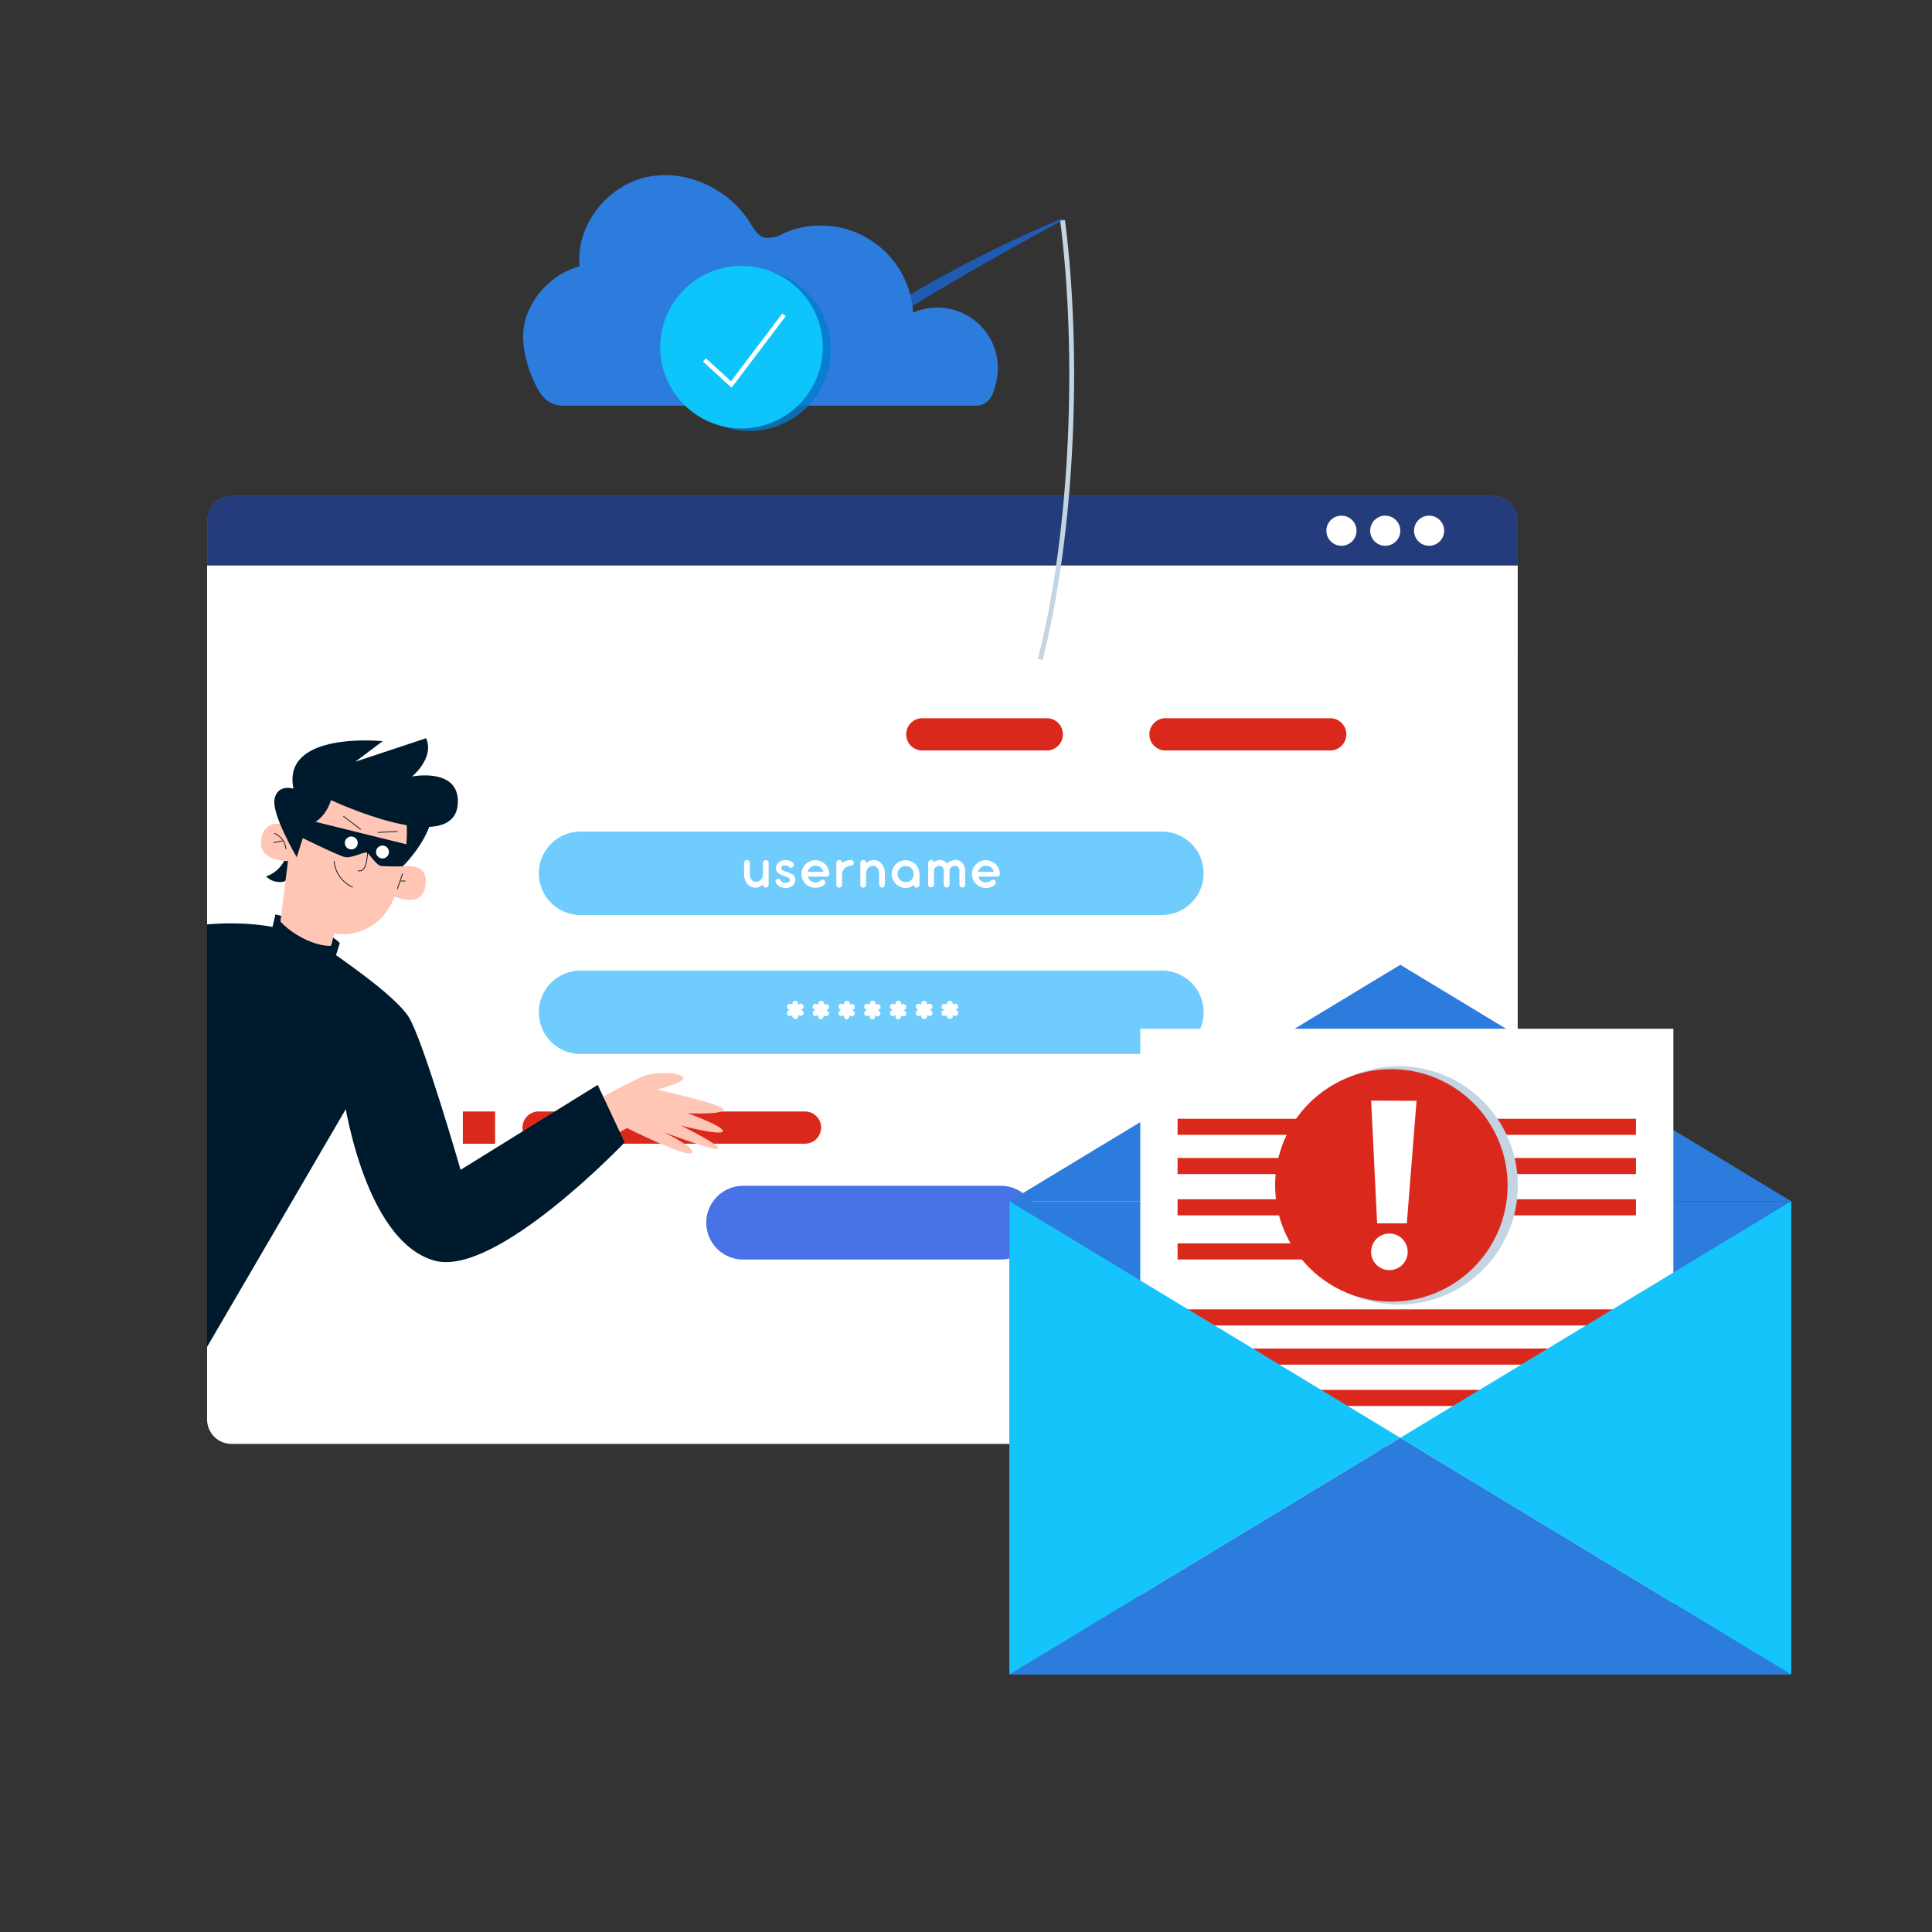 <svg xmlns="http://www.w3.org/2000/svg" xmlns:xlink="http://www.w3.org/1999/xlink" viewBox="0 0 300 300">
  <rect x="0" y="0" width="300" height="300" fill="#333333" stroke="none"/>
  <defs>
    <style>
      .cls-1, .cls-14, .cls-17, .cls-21 {
        fill: none;
      }

      .cls-2 {
        isolation: isolate;
      }

      .cls-3 {
        fill: url(#未命名漸層_45);
      }

      .cls-4 {
        fill: #243c7b;
      }

      .cls-5 {
        fill: url(#未命名漸層_45-2);
      }

      .cls-6 {
        fill: #fff;
      }

      .cls-7 {
        fill: #da291c;
      }

      .cls-8 {
        fill: #70ccfc;
      }

      .cls-9 {
        fill: #4873e6;
      }

      .cls-10 {
        fill: #2c7cdd;
      }

      .cls-11 {
        fill: #15c4fb;
      }

      .cls-12 {
        fill: #c3d5e3;
      }

      .cls-12, .cls-15 {
        mix-blend-mode: multiply;
      }

      .cls-13 {
        fill: #1f5cb1;
      }

      .cls-14 {
        stroke: #c3d5e3;
        stroke-width: 0.75px;
      }

      .cls-14, .cls-17, .cls-21 {
        stroke-miterlimit: 10;
      }

      .cls-15 {
        fill: #007dce;
        opacity: 0.8;
      }

      .cls-16 {
        fill: #0dc5fa;
      }

      .cls-17 {
        stroke: #fff;
        stroke-width: 0.68px;
      }

      .cls-18 {
        clip-path: url(#clip-path);
      }

      .cls-19 {
        fill: #001a2d;
      }

      .cls-20 {
        fill: #ffc6b5;
      }

      .cls-21 {
        stroke: #001a2d;
        stroke-linecap: round;
        stroke-width: 0.12px;
      }
    </style>
    <linearGradient id="未命名漸層_45" data-name="未命名漸層 45" x1="133.96" y1="77.08" x2="133.15" y2="220.81" gradientUnits="userSpaceOnUse">
      <stop offset="0" stop-color="#ce3632"/>
      <stop offset="1" stop-color="#9f1415"/>
    </linearGradient>
    <linearGradient id="未命名漸層_45-2" x1="134.02" y1="77.08" x2="133.21" y2="220.81" xlink:href="#未命名漸層_45"/>
    <clipPath id="clip-path">
      <rect id="SVGID" class="cls-1" x="32.16" y="110.74" width="85.19" height="108.3"/>
    </clipPath>
  </defs>
  <g class="cls-2">
    <g id="圖層_1" data-name="圖層 1">
      <g>
        <g>
          <path class="cls-3" d="M235.67,80.79A3.8,3.8,0,0,0,231.88,77H36a3.8,3.8,0,0,0-3.79,3.79v7H235.67Z"/>
          <path class="cls-4" d="M235.67,80.79A3.8,3.8,0,0,0,231.88,77H36a3.8,3.8,0,0,0-3.79,3.79v7H235.67Z"/>
          <rect class="cls-5" x="32.16" y="87.82" width="203.5" height="14.43"/>
          <path class="cls-6" d="M32.16,87.82v132.6A3.8,3.8,0,0,0,36,224.21H231.88a3.8,3.8,0,0,0,3.79-3.79V87.82Z"/>
        </g>
        <circle class="cls-6" cx="208.3" cy="82.41" r="2.34"/>
        <circle class="cls-6" cx="215.1" cy="82.41" r="2.34"/>
        <circle class="cls-6" cx="221.91" cy="82.41" r="2.34"/>
      </g>
      <g>
        <path class="cls-7" d="M125,177.59H83.63a2.5,2.5,0,0,1,0-5H125a2.5,2.5,0,1,1,0,5Z"/>
        <path class="cls-7" d="M206.77,116.53H181.21a2.51,2.51,0,1,1,0-5h25.56a2.51,2.51,0,0,1,0,5Z"/>
        <path class="cls-7" d="M162.73,116.53H143a2.51,2.51,0,0,1,0-5h19.76a2.51,2.51,0,0,1,0,5Z"/>
        <path class="cls-8" d="M180.43,142.08H90.14a6.47,6.47,0,0,1-6.47-6.47h0a6.48,6.48,0,0,1,6.47-6.48h90.29a6.47,6.47,0,0,1,6.47,6.48h0A6.47,6.47,0,0,1,180.43,142.08Z"/>
        <path class="cls-8" d="M180.43,163.66H90.14a6.47,6.47,0,0,1-6.47-6.47h0a6.48,6.48,0,0,1,6.47-6.48h90.29a6.47,6.47,0,0,1,6.47,6.48h0A6.47,6.47,0,0,1,180.43,163.66Z"/>
        <path class="cls-6" d="M118.46,137.39v-.07a1.64,1.64,0,0,1-1.15.51,1.61,1.61,0,0,1-1.28-.59,2.37,2.37,0,0,1-.49-1.5V134a.44.44,0,0,1,.45-.45.44.44,0,0,1,.45.45v1.73a1.39,1.39,0,0,0,.26.87.89.89,0,0,0,.71.33,1,1,0,0,0,.75-.34,1.19,1.19,0,0,0,.3-.83V134a.45.45,0,0,1,.45-.45.46.46,0,0,1,.32.13.44.44,0,0,1,.13.32v3.37a.4.4,0,0,1-.13.31.49.49,0,0,1-.33.14A.44.44,0,0,1,118.46,137.39Zm2.71.31a1.35,1.35,0,0,1-.67-.59.53.53,0,0,1-.06-.24.39.39,0,0,1,0-.2.39.39,0,0,1,.36-.2.54.54,0,0,1,.41.21.83.83,0,0,0,.79.41.79.79,0,0,0,.45-.13.36.36,0,0,0,.2-.33.33.33,0,0,0-.08-.22.78.78,0,0,0-.41-.25l-.24-.08a3.68,3.68,0,0,1-1-.46,1,1,0,0,1-.44-.82,1.12,1.12,0,0,1,.46-.9,1.64,1.64,0,0,1,1-.34,2,2,0,0,1,.77.15,1,1,0,0,1,.54.46.34.34,0,0,1,0,.19.33.33,0,0,1-.1.25.37.37,0,0,1-.29.13.27.27,0,0,1-.15,0l-.18-.13-.17-.12a.87.87,0,0,0-.41-.11c-.38,0-.64.15-.64.43a.38.38,0,0,0,.22.33,2.26,2.26,0,0,0,.54.22,2.91,2.91,0,0,1,1,.43,1,1,0,0,1,.41.84,1.2,1.2,0,0,1-.43.91,1.71,1.71,0,0,1-1.09.37A2.13,2.13,0,0,1,121.17,137.7Zm3.91-.45a2.16,2.16,0,0,1,1.53-3.68,2.17,2.17,0,0,1,1.52.62,2.2,2.2,0,0,1,.65,1.51.42.42,0,0,1-.45.43h-2.89a1.3,1.3,0,0,0,.43.64,1.21,1.21,0,0,0,.74.24,1,1,0,0,0,.81-.32.48.48,0,0,1,.3-.11.4.4,0,0,1,.15,0,.38.38,0,0,1,.21.19.44.44,0,0,1,.08.25.45.45,0,0,1-.17.34,1.6,1.6,0,0,1-.53.34,2.22,2.22,0,0,1-.85.15A2.16,2.16,0,0,1,125.08,137.25Zm2.77-1.87a1.29,1.29,0,0,0-.43-.68,1.25,1.25,0,0,0-.8-.27,1.19,1.19,0,0,0-.78.27,1.25,1.25,0,0,0-.42.68ZM130,137.7a.45.45,0,0,1-.14-.32V134a.45.45,0,0,1,.14-.32.42.42,0,0,1,.32-.14.43.43,0,0,1,.32.14.47.47,0,0,1,.12.32,2.24,2.24,0,0,1,1.35-.45h0a.42.42,0,0,1,.46.45.44.44,0,0,1-.46.44h0a1.35,1.35,0,0,0-.95.4,1.38,1.38,0,0,0-.4,1v1.55a.45.45,0,0,1-.76.32Zm6.51-.31v-1.73a1.41,1.41,0,0,0-.25-.87.88.88,0,0,0-.71-.33,1,1,0,0,0-.76.34,1.32,1.32,0,0,0-.3.84v1.74a.44.44,0,0,1-.44.45.46.46,0,0,1-.32-.13.45.45,0,0,1-.14-.32V134a.42.42,0,0,1,.14-.32.45.45,0,0,1,.32-.14.42.42,0,0,1,.32.14.47.47,0,0,1,.12.32v.06a1.66,1.66,0,0,1,1.16-.51,1.59,1.59,0,0,1,1.27.59,2.35,2.35,0,0,1,.49,1.5v1.73a.44.44,0,0,1-.45.45A.44.44,0,0,1,136.53,137.39Zm2.59-.14a2.14,2.14,0,0,1-.63-1.52,2.16,2.16,0,0,1,3.67-1.54,2.19,2.19,0,0,1,.64,1.52v1.66a.48.48,0,0,1-.13.32.45.45,0,0,1-.33.14.44.44,0,0,1-.44-.41,1.93,1.93,0,0,1-1.25.46A2.15,2.15,0,0,1,139.12,137.25Zm2.42-.64a1.27,1.27,0,0,0,0-1.77,1.25,1.25,0,0,0-.89-.36,1.26,1.26,0,0,0-1.26,1.25,1.28,1.28,0,0,0,1.26,1.25A1.26,1.26,0,0,0,141.54,136.61Zm2.75,1.09a.45.45,0,0,1-.14-.32V134a.42.42,0,0,1,.14-.32.45.45,0,0,1,.32-.14.43.43,0,0,1,.43.38,1.31,1.31,0,0,1,.89-.38,1.42,1.42,0,0,1,1.15.53,1.94,1.94,0,0,1,1.3-.53,1.46,1.46,0,0,1,1.1.48,1.75,1.75,0,0,1,.42,1.17v2.18a.44.44,0,0,1-.45.44.5.5,0,0,1-.32-.13.42.42,0,0,1-.13-.31v-2.2a.83.83,0,0,0-.2-.52.69.69,0,0,0-.5-.2.93.93,0,0,0-.56.21.73.73,0,0,0-.27.49v2.22a.43.43,0,0,1-.44.44.48.48,0,0,1-.32-.13.43.43,0,0,1-.14-.31v-2.22a.69.69,0,0,0-.2-.5.65.65,0,0,0-.49-.2,1,1,0,0,0-.56.2.72.72,0,0,0-.27.5v.05s0,0,0,0v2.13a.44.44,0,0,1-.44.45A.46.46,0,0,1,144.29,137.7Zm7.29-.45a2.14,2.14,0,0,1,0-3.05,2.14,2.14,0,0,1,1.52-.63,2.17,2.17,0,0,1,1.52.62,2.11,2.11,0,0,1,.65,1.51.42.42,0,0,1-.44.43h-2.89a1.18,1.18,0,0,0,.43.64,1.16,1.16,0,0,0,.73.24,1,1,0,0,0,.81-.32.53.53,0,0,1,.3-.11.44.44,0,0,1,.37.22.44.44,0,0,1,.08.25.43.43,0,0,1-.18.34,1.6,1.6,0,0,1-.53.34,2.19,2.19,0,0,1-.85.15A2.14,2.14,0,0,1,151.58,137.25Zm2.76-1.87a1.18,1.18,0,0,0-.43-.68,1.24,1.24,0,0,0-.79-.27,1.22,1.22,0,0,0-.79.27,1.25,1.25,0,0,0-.42.68Z"/>
        <path class="cls-6" d="M123.18,158.11a.42.42,0,0,1-.14-.32v-.18l-.13.08a.4.4,0,0,1-.27.08.44.44,0,0,1-.36-.18.45.45,0,0,1,.1-.64l.23-.13-.22-.13a.45.45,0,0,1-.2-.36.42.42,0,0,1,.09-.27.49.49,0,0,1,.3-.19h.08a.42.42,0,0,1,.26.08l.12.08v-.18a.46.46,0,0,1,.47-.45.44.44,0,0,1,.44.45V156l.12-.06a.36.36,0,0,1,.26-.09.47.47,0,0,1,.37.19.4.4,0,0,1,.09.27s0,.06,0,.07a.42.42,0,0,1-.19.29l-.22.13.23.13a.45.45,0,0,1,.18.37.38.38,0,0,1-.08.26.41.41,0,0,1-.36.19.44.44,0,0,1-.27-.09l-.12-.06v.17a.41.41,0,0,1-.13.32.44.44,0,0,1-.64,0Zm4,0a.41.41,0,0,1-.13-.32v-.18l-.14.08a.4.4,0,0,1-.27.08.43.43,0,0,1-.44-.46.42.42,0,0,1,.19-.36l.22-.13-.22-.13a.44.44,0,0,1-.19-.36.41.41,0,0,1,.08-.27.49.49,0,0,1,.3-.19h.08a.42.42,0,0,1,.26.08l.13.08v-.18a.45.45,0,0,1,.46-.45.44.44,0,0,1,.44.45V156L128,156a.39.39,0,0,1,.26-.09.47.47,0,0,1,.37.19.4.4,0,0,1,.09.27v.07a.43.43,0,0,1-.2.29l-.21.13.22.13a.45.45,0,0,1,.19.37.39.39,0,0,1-.09.26.41.41,0,0,1-.36.19.44.44,0,0,1-.27-.09l-.12-.06v.17a.41.41,0,0,1-.13.32.45.45,0,0,1-.32.14A.47.47,0,0,1,127.15,158.11Zm4,0a.41.41,0,0,1-.13-.32v-.18l-.13.08a.43.43,0,0,1-.27.08.45.45,0,0,1-.37-.18.51.51,0,0,1-.08-.28.45.45,0,0,1,.19-.36l.22-.13-.21-.13a.42.42,0,0,1-.2-.36.48.48,0,0,1,.08-.27.49.49,0,0,1,.3-.19h.08a.42.42,0,0,1,.26.08l.13.08v-.18a.46.46,0,0,1,.46-.45.44.44,0,0,1,.45.45V156L132,156a.39.39,0,0,1,.26-.09.49.49,0,0,1,.38.19.4.4,0,0,1,.08.27v.07a.4.4,0,0,1-.2.29l-.21.13.22.13a.45.45,0,0,1,.19.37.45.45,0,0,1-.08.26.42.42,0,0,1-.36.19.45.45,0,0,1-.28-.09l-.11-.06v.17a.48.48,0,0,1-.46.46A.49.49,0,0,1,131.12,158.11Zm4,0a.41.41,0,0,1-.13-.32v-.18l-.13.08a.43.43,0,0,1-.27.08.45.45,0,0,1-.37-.18.51.51,0,0,1-.08-.28.45.45,0,0,1,.19-.36l.23-.13-.22-.13a.42.42,0,0,1-.2-.36.48.48,0,0,1,.08-.27.49.49,0,0,1,.3-.19h.08a.38.38,0,0,1,.26.08l.13.08v-.18a.46.46,0,0,1,.47-.45.44.44,0,0,1,.44.45V156L136,156a.39.39,0,0,1,.26-.09.49.49,0,0,1,.38.19.4.4,0,0,1,.08.27v.07a.42.42,0,0,1-.19.29l-.22.13.22.13a.43.43,0,0,1,.19.37.45.45,0,0,1-.08.26.42.42,0,0,1-.36.19.4.4,0,0,1-.27-.09l-.12-.06v.17a.46.46,0,0,1-.45.46A.49.49,0,0,1,135.09,158.11Zm4,0a.42.42,0,0,1-.14-.32v-.18l-.13.08a.43.43,0,0,1-.27.08.42.42,0,0,1-.36-.18.45.45,0,0,1,.1-.64l.23-.13-.22-.13a.43.43,0,0,1-.11-.63.44.44,0,0,1,.29-.19h.08a.38.38,0,0,1,.26.08l.13.08v-.18a.46.46,0,0,1,.47-.45.44.44,0,0,1,.44.45V156L140,156a.39.39,0,0,1,.26-.09.49.49,0,0,1,.38.19.4.4,0,0,1,.09.27s0,.06,0,.07a.42.42,0,0,1-.19.29l-.22.13.23.13a.47.47,0,0,1,.1.63.42.42,0,0,1-.36.19.4.4,0,0,1-.27-.09l-.12-.06v.17a.45.45,0,0,1-.77.32Zm4,0a.42.42,0,0,1-.14-.32v-.18l-.13.08a.43.43,0,0,1-.27.08.42.42,0,0,1-.36-.18.45.45,0,0,1,.1-.64l.23-.13-.22-.13a.43.43,0,0,1-.11-.63.44.44,0,0,1,.3-.19h.07a.43.43,0,0,1,.27.08l.12.08v-.18a.46.46,0,0,1,.47-.45.44.44,0,0,1,.44.45V156l.11-.06a.4.4,0,0,1,.27-.09.47.47,0,0,1,.37.19.4.4,0,0,1,.09.27s0,.06,0,.07a.42.42,0,0,1-.19.29l-.22.13.23.13a.45.45,0,0,1,.18.37.38.38,0,0,1-.08.26.42.42,0,0,1-.36.19.42.42,0,0,1-.27-.09l-.12-.06v.17a.41.41,0,0,1-.13.32.44.44,0,0,1-.64,0Zm4,0a.42.42,0,0,1-.14-.32v-.18l-.13.08a.4.4,0,0,1-.27.08.44.44,0,0,1-.36-.18.45.45,0,0,1,.1-.64l.23-.13-.22-.13a.45.45,0,0,1-.2-.36.42.42,0,0,1,.09-.27.49.49,0,0,1,.3-.19h.08a.42.42,0,0,1,.26.08l.12.08v-.18a.46.46,0,0,1,.47-.45.44.44,0,0,1,.44.45V156l.12-.06a.36.36,0,0,1,.26-.09.47.47,0,0,1,.37.19.4.4,0,0,1,.09.27s0,.06,0,.07a.42.42,0,0,1-.19.29l-.22.13.23.13a.45.45,0,0,1,.18.37.38.38,0,0,1-.08.26.41.41,0,0,1-.36.19.44.44,0,0,1-.27-.09l-.12-.06v.17a.41.41,0,0,1-.13.32.44.44,0,0,1-.64,0Z"/>
        <rect class="cls-7" x="71.87" y="172.59" width="5.01" height="5.01"/>
        <path class="cls-9" d="M155.4,195.58h-40a5.73,5.73,0,0,1-5.73-5.72h0a5.73,5.73,0,0,1,5.73-5.73h40a5.72,5.72,0,0,1,5.72,5.73h0A5.72,5.72,0,0,1,155.4,195.58Z"/>
      </g>
      <g>
        <g>
          <rect class="cls-10" x="156.75" y="186.53" width="121.4" height="73.47"/>
          <polygon class="cls-10" points="156.75 186.53 217.44 149.81 278.14 186.53 156.75 186.53"/>
          <g>
            <rect class="cls-6" x="177.06" y="159.74" width="82.78" height="94.07"/>
            <g>
              <rect class="cls-7" x="182.85" y="173.72" width="71.18" height="2.5"/>
              <rect class="cls-7" x="182.85" y="179.81" width="71.18" height="2.5"/>
              <rect class="cls-7" x="182.85" y="186.22" width="71.18" height="2.5"/>
              <rect class="cls-7" x="182.85" y="193.07" width="32.24" height="2.5"/>
            </g>
            <g>
              <rect class="cls-7" x="182.85" y="203.32" width="71.18" height="2.5"/>
              <rect class="cls-7" x="182.85" y="209.4" width="71.18" height="2.5"/>
              <rect class="cls-7" x="182.85" y="215.82" width="71.18" height="2.5"/>
              <rect class="cls-7" x="182.85" y="222.67" width="32.24" height="2.5"/>
            </g>
          </g>
          <polygon class="cls-10" points="156.75 260 217.44 223.26 278.14 260 156.75 260"/>
          <polygon class="cls-11" points="156.75 186.53 217.44 223.26 156.75 260 156.75 186.53"/>
          <polygon class="cls-11" points="278.14 186.53 217.44 223.26 278.14 260 278.14 186.53"/>
        </g>
        <g>
          <circle class="cls-12" cx="217.18" cy="184.07" r="18.51"/>
          <circle class="cls-7" cx="216.05" cy="184.07" r="18.05"/>
          <g>
            <polygon class="cls-6" points="212.91 170.9 219.96 170.94 218.45 189.96 213.84 189.96 212.91 170.9"/>
            <path class="cls-6" d="M218.58,194.55a2.84,2.84,0,1,1-2.67-3A2.83,2.83,0,0,1,218.58,194.55Z"/>
          </g>
        </g>
      </g>
      <g>
        <path class="cls-13" d="M165,34.21c-36.4,19.61-39.5,25.25-39.5,25.25-1.36-.38-1.09-1.18-1.09-1.18,13.44-13.39,40.52-24.35,40.52-24.35S165.37,34,165,34.21Z"/>
        <path class="cls-14" d="M165,34.22c2.63,20.63,1.66,48-3.47,68.18"/>
        <path class="cls-10" d="M151.52,63H87.47a4.25,4.25,0,0,1-3.61-2c-2-3.25-3.22-7.94-2.32-11.21A12.31,12.31,0,0,1,90,41.35c-.63-6.24,4.17-12.42,10.29-13.82s12.86,1.73,16.18,7.06c.57.93,1.17,2,2.22,2.31a4.66,4.66,0,0,0,3-.68,14.36,14.36,0,0,1,20.09,12.33,9.4,9.4,0,0,1,12.67,11.64S154,63,151.52,63Z"/>
        <g>
          <path class="cls-15" d="M129,54.29a12.62,12.62,0,1,1-12.62-12.61A12.62,12.62,0,0,1,129,54.29Z"/>
          <path class="cls-16" d="M127.76,53.9a12.62,12.62,0,1,1-12.61-12.61A12.61,12.61,0,0,1,127.76,53.9Z"/>
          <polyline class="cls-17" points="109.39 55.9 113.56 59.7 121.74 48.89"/>
        </g>
      </g>
      <g class="cls-18">
        <g>
          <path class="cls-19" d="M44.53,132.64a5,5,0,0,1-3.21,3.45,3,3,0,0,0,2.73.81,2.58,2.58,0,0,0,1.55-2.11A2.21,2.21,0,0,0,44.53,132.64Z"/>
          <path class="cls-20" d="M93.24,177.41l4.13-2.24s9.26,4.62,10.07,3.88-4.41-3.26-4.41-3.26,8.14,3.09,8.51,2.56-5.82-3.58-5.82-3.58,6.26,1.64,6.52.9-5.45-2.8-5.45-2.8,5.41.25,5.58-.56-10.82-3.22-10.82-3.22-1.12-1.26-1.85-1.92l-3.83,1.89-6.26,3.55Z"/>
          <path class="cls-19" d="M51.67,148s9.52,6.35,11.77,9.88,8.08,23.77,8.08,23.77l21.29-13.19L97,177.39s-20,21-29.53,18.36c-11.21-3.12-14.22-26.09-14.22-26.09Z"/>
          <path class="cls-19" d="M56.16,168l5.25-10.13a33.14,33.14,0,0,0-16.22-13.17c-4.7-1.75-13.26-1.64-18-.33l-4.91,17-11,30.71,20.33,18Z"/>
          <g>
            <path class="cls-19" d="M61.59,120.58s5.12.31,5.56,4.64-4.61,9.32-4.61,9.32Z"/>
            <path class="cls-19" d="M42.76,142s6.82,1.35,10,4.43L50.84,149l-8.32-4.12Z"/>
            <path class="cls-20" d="M43.23,145.6l1.49-11.9s-4.9.14-4.12-3.58c.69-3.31,4.27-2.47,5.48-.43,0,0,.47-12.18,10.47-10s6,15.48,5,18.72c-1.7,5.69-6.62,7.15-9.66,6.52L51,148.43s-.72,3.12-3.61,2.34C43.55,149.74,43.23,145.6,43.23,145.6Z"/>
            <path class="cls-19" d="M46.08,129.69s6.36,3.14,7.45,3.39,3.06-.91,3.46-.68,1.47,2,2.22,2.08,3.33.06,3.33.06l.88-3.36-17.56-4.34Z"/>
            <path class="cls-6" d="M58.46,131.94a1,1,0,1,0,1.37-.54A1,1,0,0,0,58.46,131.94Z"/>
            <path class="cls-6" d="M53.6,130.58A1,1,0,1,0,55,130,1,1,0,0,0,53.6,130.58Z"/>
            <path class="cls-20" d="M61.67,134.71s4.88-1.39,4.42,2.63c-.51,4.43-5.86,1.4-5.86,1.4Z"/>
            <path class="cls-20" d="M51.88,144.88c-2-.28-5.24-3.23-5.24-3.23a10.65,10.65,0,0,0,4.81,5Z"/>
          </g>
          <path class="cls-21" d="M51.89,133.74a4.85,4.85,0,0,0,2.84,4"/>
          <path class="cls-21" d="M57.09,131.75a10.14,10.14,0,0,1-.22,2.2,2.07,2.07,0,0,1-.38.93.87.87,0,0,1-.89.33"/>
          <path class="cls-21" d="M61.71,138l.8-2.31"/>
          <path class="cls-21" d="M62.26,136.8h.65"/>
          <path class="cls-21" d="M42.63,129.41a2.91,2.91,0,0,1,1.76,2.39"/>
          <path class="cls-21" d="M42.52,130.86l1.3-.28"/>
          <path class="cls-21" d="M53.36,126.77l2.63,2"/>
          <path class="cls-21" d="M58.69,129.26l3-.15"/>
          <path class="cls-19" d="M41.77,146.21l1-4.2c1.63,3,7.81,6,10,4.43l-2.15,6.76-9.09-3.08Z"/>
          <path class="cls-19" d="M71.1,124.61c-.29,8.77-19.7-.37-19.7-.37-1.11,3.51-3.78,4-3.78,4l-1.54,4.87s-3.94-6.67-3.45-9.05,2.94-1.6,2.94-1.6c-1.87-9,13.85-7.37,13.85-7.37l-4.25,3.19,11-3.65c1.33,3.11-2.19,5.94-2.19,5.94S71.27,119.14,71.1,124.61Z"/>
          <path class="cls-20" d="M99.72,167.13c2.67-.88,6.16-.53,6.4.28s-6.4,2.41-6.4,2.41Z"/>
        </g>
      </g>
    </g>
  </g>
</svg>
